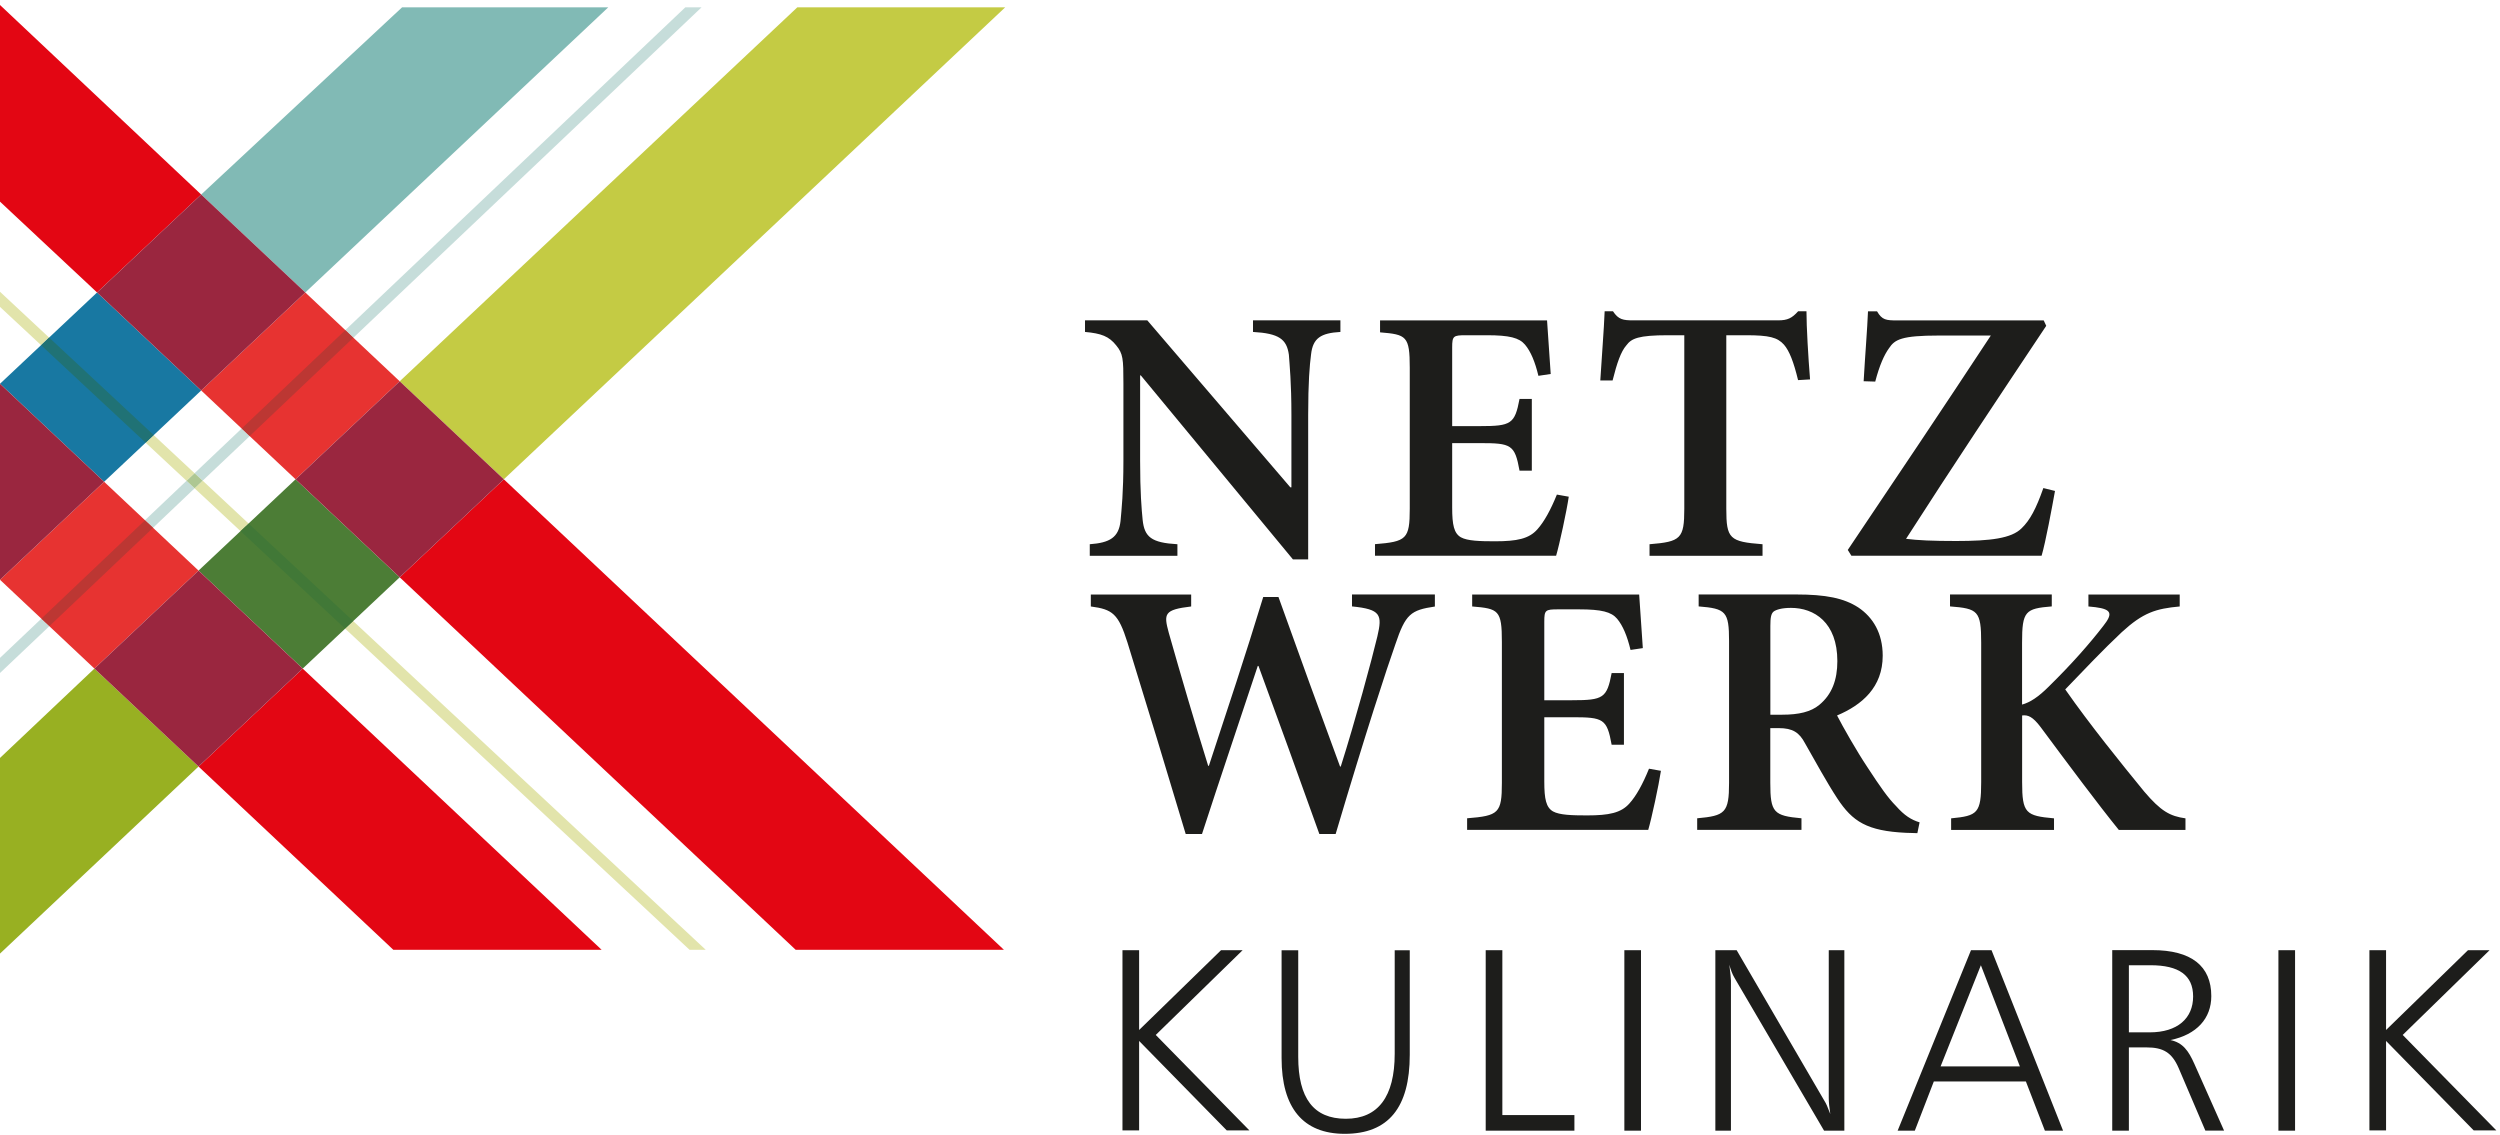 <svg height="193" viewBox="0 0 425 193" width="425" xmlns="http://www.w3.org/2000/svg"><g fill="none"><path d="m85.65 81.48 85.23-80.23h-35.34l-67.59 63.57z" fill="#c4cb44"/><path d="m50.25 81.48 17.7-16.66-16.05-15.1-17.7 16.66z" fill="#e73331"/><path d="m34.2 66.38-17.7-16.66-16.5 15.52 17.7 16.66z" fill="#1878a2"/><path d="m0 128.85v33.26l33.75-31.8-17.7-16.65z" fill="#98b022"/><path d="m33.75 97 17.71 16.66 16.49-15.52-17.7-16.66z" fill="#4c7d36"/><path d="m33.75 97-16.05-15.1-17.7 16.66 16.05 15.1z" fill="#e73331"/><g fill="#e30613"><path d="m170.67 161.47-85.02-79.99-17.7 16.66 67.32 63.33z"/><path d="m102.28 161.47-50.82-47.81-17.71 16.65 33.12 31.16z"/><path d="m16.5 49.72 17.7-16.65-34.2-32.22v33.43z"/></g><path d="m34.2 33.07 17.7 16.65 51.5-48.47h-35.05z" fill="#81bab5"/><g fill="#9a263f"><path d="m85.65 81.48-17.7-16.66-17.7 16.66 17.7 16.66z"/><path d="m34.2 33.07-17.7 16.65 17.7 16.66 17.7-16.66z"/><path d="m0 65.24v33.32l17.7-16.66z"/></g><g transform="translate(0 1)"><path d="m33.75 96-17.7 16.66 17.7 16.65 17.71-16.65z" fill="#9a263f"/><path d="m0 113.41v-2.57l7.03-6.67 1.36 1.28zm26.02-24.69-1.37-1.29 7.06-6.7 1.37 1.28zm8.43-8-1.37-1.28 8-7.59 1.37 1.29zm25.62-24.31-1.37-1.29 57.8-54.87h2.76z" fill="#c6ddda"/></g><path d="m42.44 74.14-1.36-1.29 17.62-16.73 1.37 1.29z" fill="#bc3733"/><path d="m8.39 106.45-1.36-1.28 17.62-16.73 1.37 1.28z" fill="#bc3733"/><path d="m119.98 161.47h-2.75l-58.56-54.6 1.37-1.29zm-79.09-71.18-7.8-7.27 1.37-1.3 7.8 7.28zm-9.18-8.55-6.95-6.48 1.37-1.29 6.94 6.47zm-24.73-23.06-6.98-6.51v-2.57l8.35 7.79z" fill="#e2e4ab"/><path d="m24.76 75.26-17.78-16.58 1.37-1.3 17.79 16.59z" fill="#207275"/><path d="m58.67 106.87-17.78-16.58 1.37-1.29 17.78 16.58z" fill="#417837"/><path d="m33.09 83.02-1.38-1.28 1.37-1.3 1.37 1.28z" fill="#aec793"/><g fill="#1d1d1b"><path d="m243.94 101.06h-14.1v2.03c4.93.49 5.17 1.42 4.31 5.11-.92 3.88-3.76 14.35-6.22 22.11h-.12c-3.51-9.54-7.02-19.15-10.47-28.82h-2.59c-2.96 9.73-6.16 19.34-9.24 28.7h-.12c-2.34-7.51-4.56-15.09-6.71-22.66-.86-3.2-.8-3.88 3.82-4.43v-2.03h-17.06v2.03c3.7.49 4.68 1.23 6.22 6.1 3.39 10.96 6.59 21.49 9.91 32.58h2.77c3.02-9.3 6.22-18.72 9.48-28.57h.12c3.39 9.24 6.96 19.09 10.35 28.57h2.77c5.11-17.24 8.74-28.26 10.16-32.27 1.72-5.11 2.59-5.79 6.71-6.4v-2.05zm36.39 29.62c-1.05 2.59-2.16 4.62-3.33 5.91-1.42 1.6-3.45 2.03-7.2 2.03-2.53 0-4.68-.06-5.79-.68-1.17-.68-1.48-2.09-1.48-5.05v-10.96h4.74c5.3 0 5.91.25 6.71 4.68h2.09v-12.19h-2.09c-.8 4.25-1.42 4.62-6.71 4.62h-4.74v-13.36c0-1.97.18-2.09 2.34-2.09h3.57c3.82 0 5.48.43 6.47 1.6.98 1.17 1.72 2.95 2.28 5.3l2.09-.31c-.25-3.57-.55-7.88-.62-9.11h-28.39v2.03c4.5.37 5.05.62 5.05 6.03v23.95c0 5.17-.55 5.6-5.91 6.03v1.97h30.79c.55-1.85 1.79-7.57 2.16-10.04zm46 9.12c-1.42-.43-2.59-1.17-4-2.77-1.35-1.36-2.65-3.2-4.86-6.59-1.85-2.77-4.19-6.9-5.17-8.81 4.25-1.79 7.76-4.8 7.76-10.16 0-3.82-1.66-6.53-4.13-8.19-2.46-1.6-5.54-2.22-10.59-2.22h-16.57v2.03c4.62.37 5.17.86 5.17 5.91v24.08c0 5.11-.68 5.6-5.42 6.03v1.97h17.73v-1.97c-4.74-.43-5.3-.99-5.3-6.03v-9.3h1.42c2.4 0 3.51.74 4.49 2.59 1.79 3.14 3.7 6.65 5.48 9.36 2.59 3.94 5.05 5.54 11.7 5.85.68 0 1.42.06 1.91.06zm-25.37-18.29v-15.09c0-1.42.12-2.09.56-2.46.43-.31 1.35-.62 2.95-.62 3.94 0 7.88 2.46 7.88 9.05 0 3.2-.92 5.67-3.08 7.45-1.42 1.17-3.45 1.66-6.28 1.66h-2.03zm70.57 19.58v-1.97c-2.65-.37-4.19-1.23-7.02-4.56-3.88-4.74-9.3-11.45-13.42-17.36 3.2-3.33 6.46-6.77 9.61-9.73 3.63-3.33 5.79-4 9.85-4.37v-2.03h-15.52v2.03l1.17.12c2.89.37 2.95 1.17 1.35 3.2-2.28 2.96-5.36 6.47-9.24 10.28-1.79 1.79-3.2 2.71-4.56 3.08v-10.53c0-5.36.55-5.79 5.05-6.16v-2.03h-17.3v2.03c4.74.37 5.3.74 5.3 6.16v23.71c0 5.3-.62 5.73-5.11 6.16v1.97h17.49v-1.97c-4.8-.43-5.42-.86-5.42-6.16v-11.33c.98-.12 1.79.18 3.14 1.97 4.8 6.47 9.85 13.24 13.3 17.49z"/><path d="m227.85 54.46h-14.84v1.97c4.43.25 5.73 1.23 6.1 3.88.12 1.79.43 4.68.43 10.22v12.32h-.18l-24.32-28.39h-10.59v1.97c2.77.25 4.07.74 5.3 2.28 1.17 1.42 1.23 2.28 1.23 6.47v13.12c0 5.48-.31 8.25-.49 10.28-.31 2.77-1.79 3.69-5.23 3.94v1.97h14.9v-1.97c-4.43-.25-5.6-1.23-5.91-4.13-.18-1.85-.43-4.62-.43-10.1v-14.47h.12l25.86 31.28h2.59v-24.57c0-5.54.25-8.44.49-10.28.31-2.77 1.66-3.63 4.99-3.82v-1.97zm36.82 29.62c-1.05 2.59-2.16 4.62-3.32 5.91-1.42 1.6-3.45 2.03-7.21 2.03-2.52 0-4.68-.06-5.79-.68-1.17-.68-1.48-2.09-1.48-5.05v-10.96h4.74c5.3 0 5.91.25 6.71 4.68h2.09v-12.19h-2.09c-.8 4.25-1.42 4.62-6.71 4.62h-4.74v-13.36c0-1.97.19-2.09 2.34-2.09h3.57c3.82 0 5.48.43 6.47 1.6s1.72 2.96 2.28 5.3l2.09-.31c-.25-3.57-.55-7.88-.62-9.11h-28.39v2.03c4.49.37 5.05.62 5.05 6.03v23.95c0 5.17-.56 5.6-5.91 6.03v1.97h30.79c.55-1.85 1.79-7.57 2.15-10.04zm43.04-19.58c-.31-3.82-.61-8.93-.61-11.58h-1.42c-1.05 1.17-1.79 1.54-3.39 1.54h-24.63c-1.72 0-2.52-.12-3.45-1.54h-1.42c-.12 3.2-.49 7.57-.74 11.76h2.09c.74-2.96 1.42-4.93 2.34-5.97.86-1.17 2.03-1.72 7.08-1.72h2.77v29.5c0 5.11-.62 5.6-5.91 6.03v1.97h19.21v-1.97c-5.6-.43-6.16-.92-6.16-6.03v-29.5h3.33c4 0 5.36.37 6.47 1.6.92 1.05 1.66 2.96 2.4 6.03zm39.66 18.47c-1.23 3.51-2.28 5.48-3.7 6.84-1.72 1.72-5.3 2.16-11.14 2.16-4.07 0-6.53-.12-8.5-.37 7.94-12.38 15.83-24.2 23.83-36.21l-.43-.92h-24.88c-1.91 0-2.59-.06-3.45-1.54h-1.54c-.12 3.02-.49 7.45-.74 11.88l1.97.06c.74-2.83 1.54-4.56 2.34-5.67.98-1.48 2.09-2.16 8.5-2.16h8.81c-7.94 12.07-16.2 24.38-24.32 36.45l.62.99h32.33c.68-2.28 1.79-8.31 2.28-11.02z"/><path d="m190.82 161.53v30.64h2.83v-15.21l14.9 15.21h3.85l-15.92-16.23 14.77-14.41h-3.67l-13.93 13.57v-13.57zm27.05 0v18.35c0 8.49 3.67 12.87 10.74 12.87 7.43 0 11.05-4.47 11.05-13.44v-17.77h-2.56v17.6c0 7.3-2.83 11.05-8.31 11.05s-8.09-3.49-8.09-10.52v-18.13h-2.83zm34.7 0v30.68h15.08v-2.65h-12.25v-28.03zm23.57 0v30.68h2.83v-30.68zm15.47 0v30.68h2.65v-25.51c0-.31-.09-1.24-.27-2.7.22.84.49 1.59.89 2.26l15.21 25.95h3.45v-30.68h-2.65v25.11c0 .71.09 1.64.26 2.74-.44-1.19-.75-1.86-.93-2.12l-14.99-25.73zm43.46 0-12.47 30.68h2.92l3.23-8.36h15.65l3.23 8.36h3.09l-12.16-30.68zm1.68 2.56 6.63 17.2h-13.48zm22.33-2.56v30.68h2.83v-14.15h3.01c2.79 0 4.29.84 5.44 3.49l4.55 10.65h3.18l-5.04-11.32c-1.02-2.3-1.99-3.62-4.07-4.07 4.46-.93 6.94-3.67 6.94-7.47 0-5.13-3.4-7.82-10.04-7.82h-6.8zm2.83 2.56h3.67c4.86 0 7.25 1.72 7.25 5.31 0 3.71-2.65 6.1-7.38 6.1h-3.54zm25.42-2.56v30.68h2.83v-30.68zm15.47 0v30.64h2.83v-15.21l14.9 15.21h3.85l-15.92-16.23 14.77-14.41h-3.67l-13.93 13.57v-13.57z"/></g></g></svg>